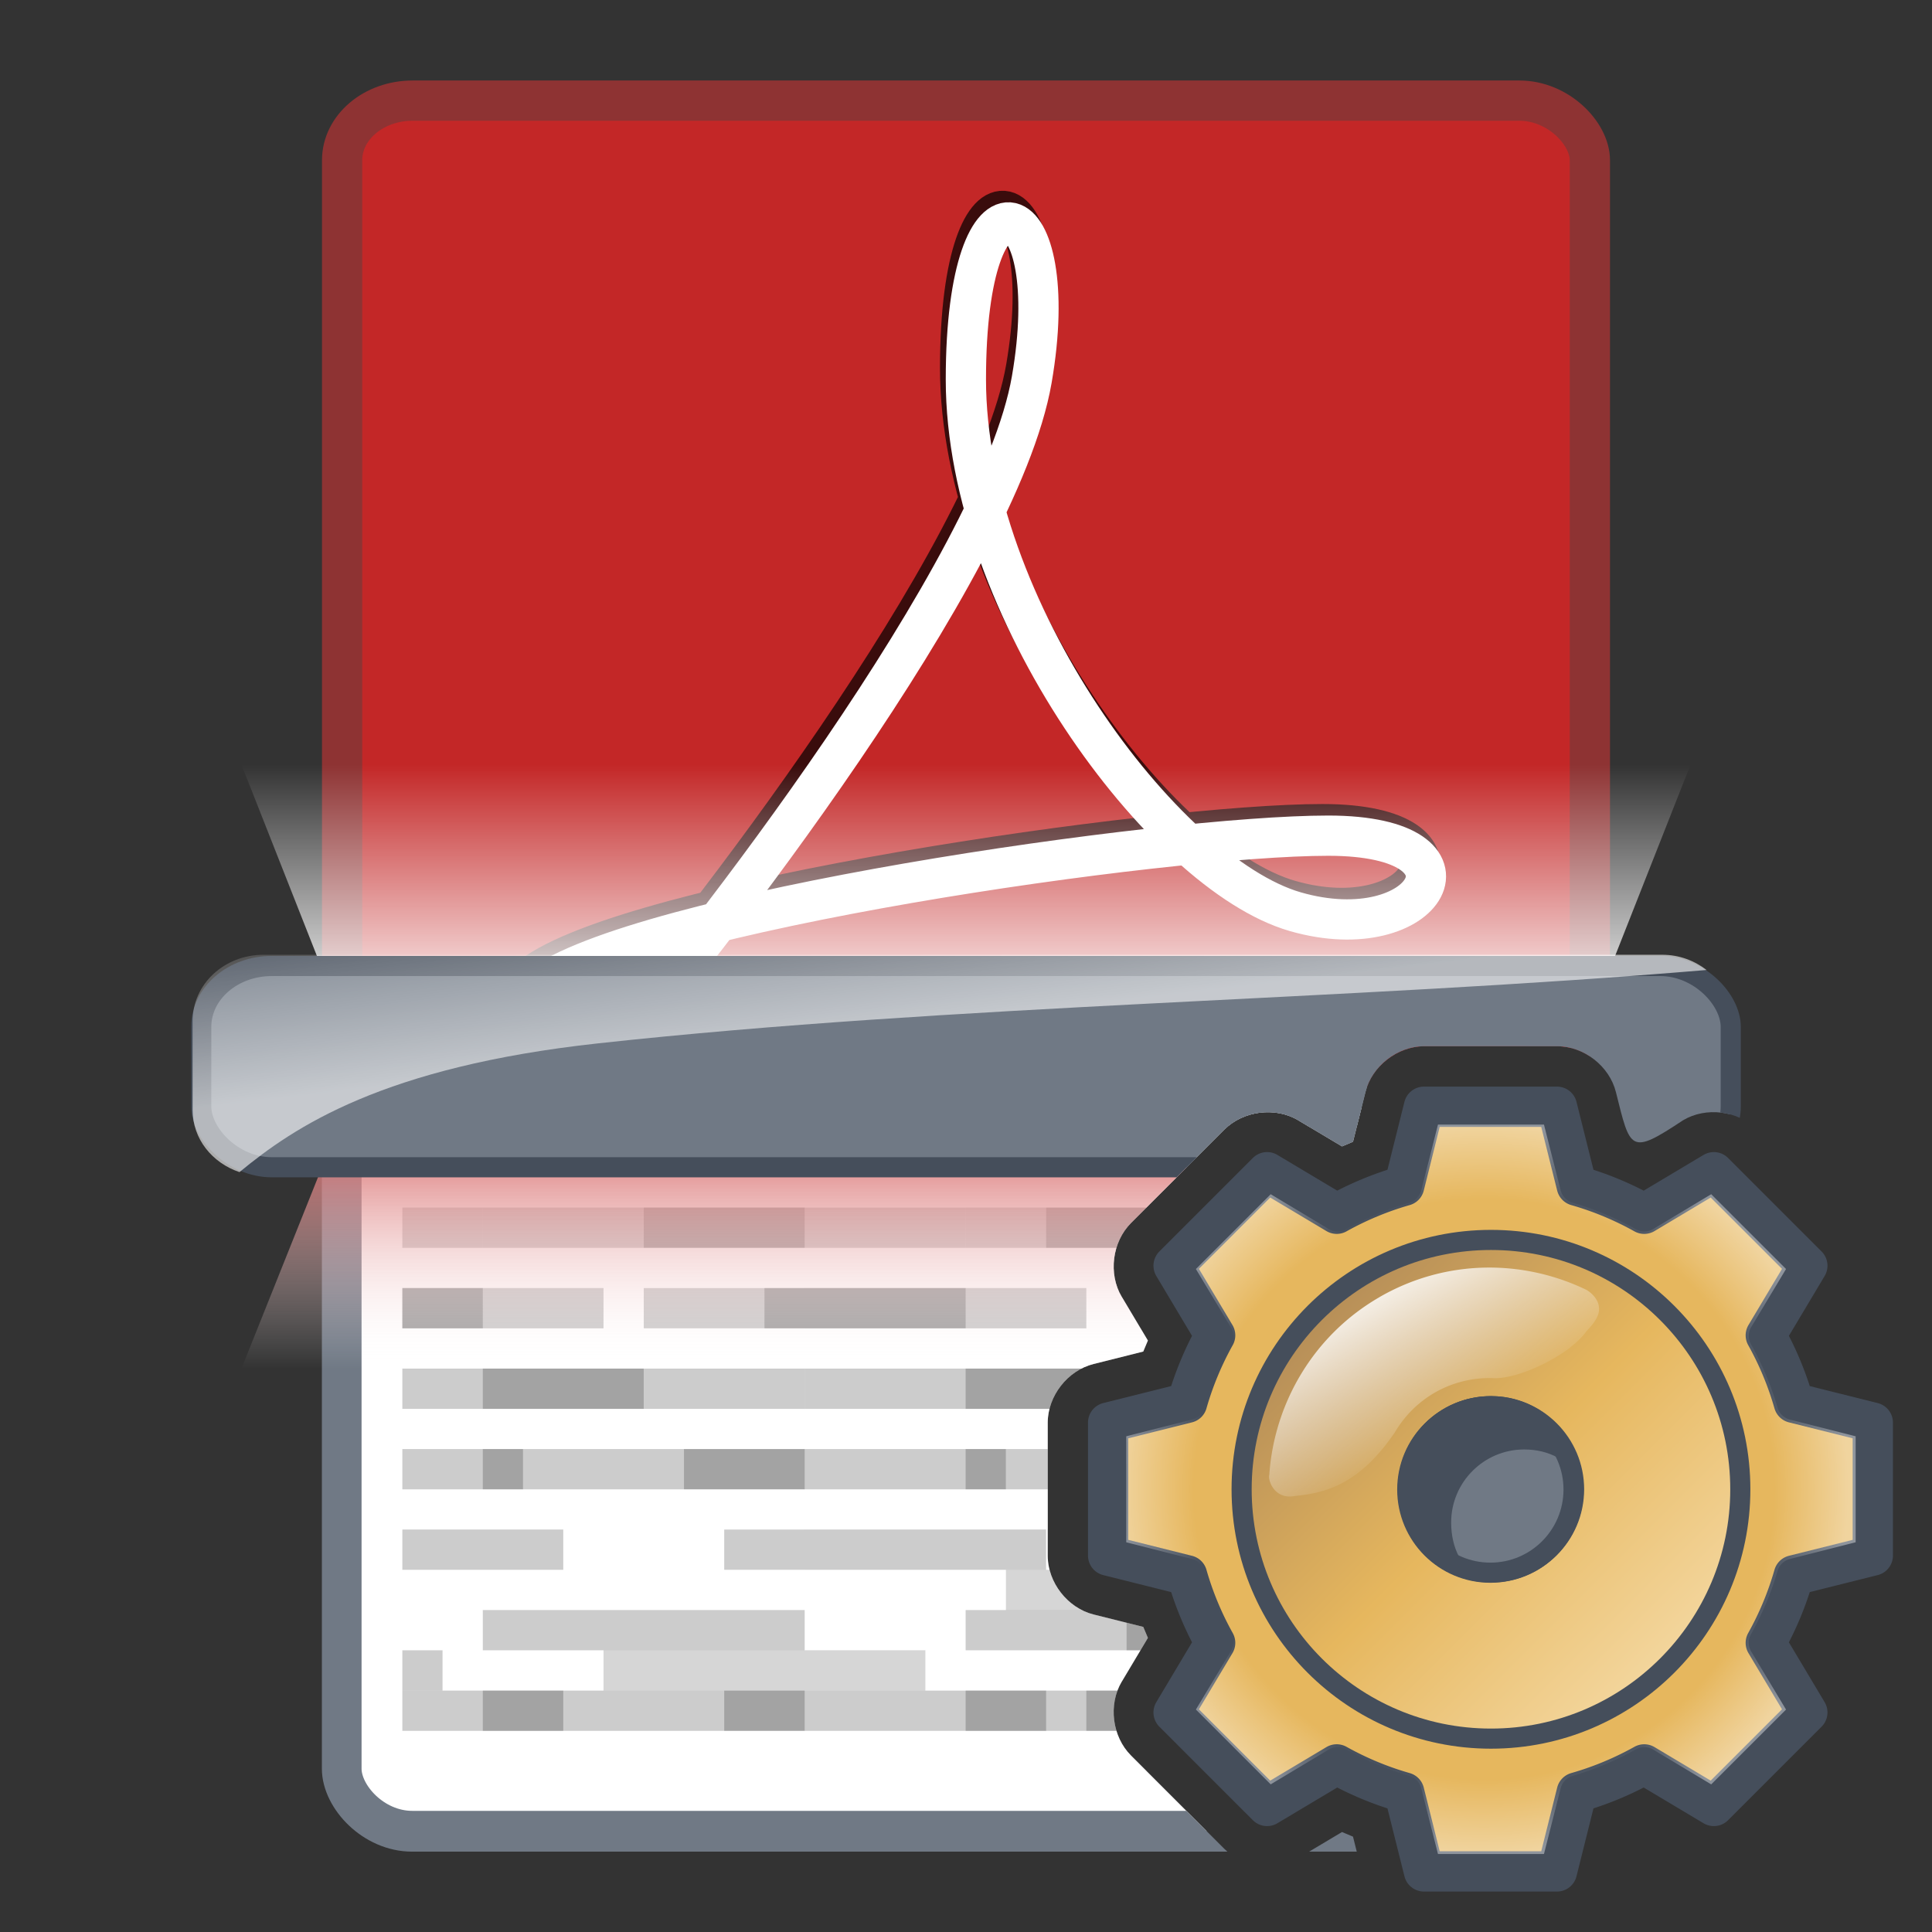 <svg width="48" height="48" xmlns:xlink="http://www.w3.org/1999/xlink" xmlns="http://www.w3.org/2000/svg"><rect width="100%" height="100%" fill="#333333" stroke="none"/><defs><linearGradient id="a"><stop offset="0" style="stop-color:#dc7b7b;stop-opacity:1"/><stop offset="1" style="stop-color:#fff;stop-opacity:0"/></linearGradient><linearGradient id="c"><stop style="stop-color:#fff;stop-opacity:1" offset="0"/><stop style="stop-color:#fff;stop-opacity:0" offset="1"/></linearGradient><linearGradient id="b"><stop style="stop-color:#fff;stop-opacity:1" offset="0"/><stop style="stop-color:#fff;stop-opacity:0" offset="1"/></linearGradient><linearGradient xlink:href="#a" id="h" x1="22" y1="18" x2="22" y2="12" gradientUnits="userSpaceOnUse" gradientTransform="matrix(1 0 0 -.833 0 38)"/><linearGradient xlink:href="#b" id="i" gradientUnits="userSpaceOnUse" x1="22" y1="18" x2="22" y2="12" gradientTransform="matrix(-1 0 0 .845 48 2.857)"/><linearGradient xlink:href="#c" id="j" x1="10.144" y1="20.929" x2="9.577" y2="16" gradientUnits="userSpaceOnUse" gradientTransform="matrix(.99 0 0 1 .049 0)"/><clipPath clipPathUnits="userSpaceOnUse" id="g"><rect style="opacity:1;fill:#454e5b;fill-opacity:1;fill-rule:nonzero;stroke:none;stroke-width:1;stroke-linecap:round;stroke-linejoin:round;stroke-miterlimit:4;stroke-dasharray:none;stroke-dashoffset:.5;stroke-opacity:1" width="27.99" height="17.614" x="10.005" y="1.027" rx="0" ry="0"/></clipPath><radialGradient r="10.969" fy="49.728" fx="15.646" cy="49.728" cx="15.646" gradientTransform="matrix(0 -1 1 0 -6.716 62.737)" gradientUnits="userSpaceOnUse" id="k" xlink:href="#d"/><linearGradient id="d"><stop offset="0" style="stop-color:#fff;stop-opacity:0"/><stop style="stop-color:#fff;stop-opacity:0" offset=".796"/><stop offset="1" style="stop-color:#fff;stop-opacity:1"/></linearGradient><linearGradient gradientTransform="translate(28.698 2.023) scale(1.105)" y2="48.021" x2="20.367" y1="33.542" x1="5.888" gradientUnits="userSpaceOnUse" id="l" xlink:href="#e"/><linearGradient id="e"><stop offset="0" style="stop-color:#9d7955;stop-opacity:1"/><stop style="stop-color:#e6b75e;stop-opacity:1" offset=".5"/><stop offset="1" style="stop-color:#fae6be;stop-opacity:1"/></linearGradient><linearGradient y2="47.709" x2="14.729" y1="42.056" x1="14.729" gradientUnits="userSpaceOnUse" id="m" xlink:href="#c"/><clipPath clipPathUnits="userSpaceOnUse" id="f"><path style="fill:#fff;fill-rule:evenodd;stroke-linecap:round;stroke-linejoin:round" d="M0 0v48h35.34c-.649-.021-1.258-.504-1.416-1.135l-.309-1.234a9.324 9.324 0 0 1-.273-.115l-1.086.648-.002.002c-.57.339-1.365.238-1.834-.231l-2.32-2.32c-.469-.469-.57-1.264-.231-1.834l.002-.002.648-1.086a9.373 9.373 0 0 1-.115-.273l-1.234-.309c-.644-.161-1.138-.793-1.139-1.457v-3.309c.001-.664.494-1.296 1.139-1.457l1.234-.309a9.351 9.351 0 0 1 .115-.274l-.648-1.086-.002-.002c-.339-.569-.237-1.363.231-1.832l2.32-2.322c.469-.469 1.264-.57 1.834-.231l.002.002 1.086.648a9.373 9.373 0 0 1 .273-.115l.309-1.234c.161-.644.793-1.138 1.457-1.139h3.309c.664.001 1.296.494 1.457 1.139.36 1.442.346 1.577 1.666.701.57-.342 1.366-.242 1.836.229h.002l2.32 2.32v.002c.468.469.569 1.263.231 1.832l-.002.002-.648 1.086c.039.091.079.181.115.273l1.234.309c.544.136.976.609 1.099 1.152V0zm48 38.959c-.123.543-.556 1.016-1.1 1.152l-1.234.309a9.348 9.348 0 0 1-.115.274l.648 1.086.002.002c.339.569.237 1.363-.23 1.832v.002l-2.322 2.32c-.47.47-1.266.57-1.836.229l-1.084-.648a9.373 9.373 0 0 1-.273.115l-.309 1.234c-.158.631-.767 1.114-1.416 1.135H48z"/></clipPath></defs><g clip-path="url(#f)"><rect ry="1.512" rx="1.752" y="2.5" x="8.5" height="17.5" width="31" style="fill:#fff;stroke:#707985;stroke-width:.986" transform="matrix(1 0 0 1.028 -.01 24.937)"/><rect ry="1.481" rx="1.752" y="2.5" x="8.5" height="24" width="31" style="fill:#c32727;stroke:#8e3333;stroke-width:1"/><path d="M14.851 26.143c2.455-2.833 9.821-12.278 10.64-17 .818-4.722-1.637-5.667-1.637 0 0 5.667 4.911 12.278 8.185 13.222 3.274.944 4.911-1.889.818-1.889-4.092 0-17.188 1.889-19.643 3.778-2.455 1.889-.819 4.722 1.637 1.889z" style="opacity:.7;fill:none;stroke:#000;stroke-width:1px;stroke-linecap:butt;stroke-linejoin:miter;stroke-opacity:1"/><g transform="matrix(1 0 0 1.022 -.009 24.951)" clip-path="url(#g)"><g transform="translate(-29.989 13.7)"><rect style="opacity:.2;fill:#fff;fill-opacity:1;fill-rule:nonzero;stroke:none" width="7.997" height=".979" x="57.988" y="-11.694" rx="0" ry="0"/><rect ry="0" rx="0" y="-11.694" x="67.984" height=".979" width="7.997" style="opacity:.2;fill:#fff;fill-opacity:1;fill-rule:nonzero;stroke:none"/><rect style="opacity:.2;fill:#fff;fill-opacity:1;fill-rule:nonzero;stroke:none" width="7.997" height=".979" x="-71.983" y="-9.737" rx="0" ry="0" transform="scale(-1 1)"/><rect ry="0" rx="0" y="-8.758" x="-66.985" height=".979" width="7.997" style="opacity:.2;fill:#fff;fill-opacity:1;fill-rule:nonzero;stroke:none" transform="scale(-1 1)"/><rect ry="0" rx="0" y="-7.78" x="59.987" height=".979" width="7.997" style="opacity:.2;fill:#fff;fill-opacity:1;fill-rule:nonzero;stroke:none"/><rect style="opacity:.2;fill:#fff;fill-opacity:1;fill-rule:nonzero;stroke:none" width="7.997" height=".979" x="63.986" y="-7.78" rx="0" ry="0"/><rect transform="scale(-1 1)" ry="0" rx="0" y="-5.823" x="-71.983" height=".979" width="7.997" style="opacity:.2;fill:#fff;fill-opacity:1;fill-rule:nonzero;stroke:none"/><rect transform="scale(-1 1)" style="opacity:.2;fill:#fff;fill-opacity:1;fill-rule:nonzero;stroke:none" width="7.997" height=".979" x="-66.985" y="-4.844" rx="0" ry="0"/><rect style="opacity:.2;fill:#fff;fill-opacity:1;fill-rule:nonzero;stroke:none" width="7.997" height=".979" x="59.987" y=".048" rx="0" ry="0"/><rect ry="0" rx="0" y=".048" x="67.984" height=".979" width="7.997" style="opacity:.2;fill:#fff;fill-opacity:1;fill-rule:nonzero;stroke:none"/><rect style="opacity:.2;fill:#fff;fill-opacity:1;fill-rule:nonzero;stroke:none" width="7.997" height=".979" x="-71.983" y="2.005" rx="0" ry="0" transform="scale(-1 1)"/><rect ry="0" rx="0" y="2.984" x="-66.985" height=".979" width="7.997" style="opacity:.2;fill:#fff;fill-opacity:1;fill-rule:nonzero;stroke:none" transform="scale(-1 1)"/><rect style="opacity:.2;fill:#fff;fill-opacity:1;fill-rule:nonzero;stroke:none" width="7.997" height=".979" x="-71.983" y="5.92" rx="0" ry="0" transform="scale(-1 1)"/><rect ry="0" rx="0" y="5.92" x="-65.985" height=".979" width="7.997" style="opacity:.2;fill:#fff;fill-opacity:1;fill-rule:nonzero;stroke:none" transform="scale(-1 1)"/><rect style="opacity:.2;fill:#fff;fill-opacity:1;fill-rule:nonzero;stroke:none" width="7.997" height=".979" x="56.988" y="7.877" rx="0" ry="0"/><rect ry="0" rx="0" y="7.877" x="63.986" height=".979" width="7.997" style="opacity:.2;fill:#fff;fill-opacity:1;fill-rule:nonzero;stroke:none"/><rect transform="scale(1 -1)" ry="0" rx="0" y="2.887" x="63.986" height=".979" width="7.997" style="opacity:.2;fill:#fff;fill-opacity:1;fill-rule:nonzero;stroke:none"/><rect transform="scale(1 -1)" style="opacity:.2;fill:#fff;fill-opacity:1;fill-rule:nonzero;stroke:none" width="7.997" height=".979" x="59.987" y="2.887" rx="0" ry="0"/><rect ry="0" rx="0" y=".93" x="-64.986" height=".979" width="7.997" style="opacity:.2;fill:#fff;fill-opacity:1;fill-rule:nonzero;stroke:none" transform="scale(-1)"/><rect style="opacity:.2;fill:#fff;fill-opacity:1;fill-rule:nonzero;stroke:none" width="7.997" height=".979" x="-71.983" y=".93" rx="0" ry="0" transform="scale(-1)"/><rect transform="scale(-1 1)" style="opacity:.2;fill:#fff;fill-opacity:1;fill-rule:nonzero;stroke:none" width="7.997" height=".979" x="-75.982" y="3.962" rx="0" ry="0"/><rect style="opacity:.2;fill:#000;fill-opacity:1;fill-rule:nonzero;stroke:none" width="7.997" height=".979" x="-71.983" y="-10.716" rx="0" ry="0" transform="scale(-1 1)"/><rect ry="0" rx="0" y="-10.716" x="-63.986" height=".979" width="7.997" style="opacity:.2;fill:#000;fill-opacity:1;fill-rule:nonzero;stroke:none" transform="scale(-1 1)"/><rect style="opacity:.2;fill:#000;fill-opacity:1;fill-rule:nonzero;stroke:none" width="7.997" height=".979" x="58.988" y="-8.758" rx="0" ry="0"/><rect ry="0" rx="0" y="-8.758" x="55.989" height=".979" width="7.997" style="opacity:.2;fill:#000;fill-opacity:1;fill-rule:nonzero;stroke:none"/><rect ry="0" rx="0" y="-6.801" x="-71.983" height=".979" width="7.997" style="opacity:.2;fill:#000;fill-opacity:1;fill-rule:nonzero;stroke:none" transform="scale(-1 1)"/><rect style="opacity:.2;fill:#000;fill-opacity:1;fill-rule:nonzero;stroke:none" width="7.997" height=".979" x="-67.984" y="-6.801" rx="0" ry="0" transform="scale(-1 1)"/><rect ry="0" rx="0" y="-4.844" x="56.988" height=".979" width="7.997" style="opacity:.2;fill:#000;fill-opacity:1;fill-rule:nonzero;stroke:none"/><rect style="opacity:.2;fill:#000;fill-opacity:1;fill-rule:nonzero;stroke:none" width="7.997" height=".979" x="63.986" y="-4.844" rx="0" ry="0"/><rect style="opacity:.2;fill:#000;fill-opacity:1;fill-rule:nonzero;stroke:none" width="7.997" height=".979" x="-71.983" y="1.027" rx="0" ry="0" transform="scale(-1 1)"/><rect ry="0" rx="0" y="1.027" x="-65.985" height=".979" width="7.997" style="opacity:.2;fill:#000;fill-opacity:1;fill-rule:nonzero;stroke:none" transform="scale(-1 1)"/><rect style="opacity:.2;fill:#000;fill-opacity:1;fill-rule:nonzero;stroke:none" width="7.997" height=".979" x="56.988" y="2.984" rx="0" ry="0"/><rect ry="0" rx="0" y="2.984" x="63.986" height=".979" width="7.997" style="opacity:.2;fill:#000;fill-opacity:1;fill-rule:nonzero;stroke:none"/><rect style="opacity:.2;fill:#000;fill-opacity:1;fill-rule:nonzero;stroke:none" width="7.997" height=".979" x="-71.983" y="8.855" rx="0" ry="0" transform="scale(-1 1)"/><rect ry="0" rx="0" y="1.909" x="-65.985" height=".979" width="7.997" style="opacity:.2;fill:#000;fill-opacity:1;fill-rule:nonzero;stroke:none" transform="scale(-1)"/><rect transform="scale(1 -1)" ry="0" rx="0" y="-.048" x="63.986" height=".979" width="7.997" style="opacity:.2;fill:#000;fill-opacity:1;fill-rule:nonzero;stroke:none"/><rect transform="scale(1 -1)" style="opacity:.2;fill:#000;fill-opacity:1;fill-rule:nonzero;stroke:none" width="7.997" height=".979" x="54.989" y="-1.027" rx="0" ry="0"/><rect style="opacity:.2;fill:#000;fill-opacity:1;fill-rule:nonzero;stroke:none" width="7.997" height=".979" x="57.988" y="4.941" rx="0" ry="0"/></g><g transform="translate(-39.986 15.657)"><rect style="opacity:.2;fill:#fff;fill-opacity:1;fill-rule:nonzero;stroke:none" width="7.997" height=".979" x="57.988" y="-11.694" rx="0" ry="0"/><rect ry="0" rx="0" y="-11.694" x="67.984" height=".979" width="7.997" style="opacity:.2;fill:#fff;fill-opacity:1;fill-rule:nonzero;stroke:none"/><rect style="opacity:.2;fill:#fff;fill-opacity:1;fill-rule:nonzero;stroke:none" width="7.997" height=".979" x="-71.983" y="-9.737" rx="0" ry="0" transform="scale(-1 1)"/><rect ry="0" rx="0" y="-8.758" x="-66.985" height=".979" width="7.997" style="opacity:.2;fill:#fff;fill-opacity:1;fill-rule:nonzero;stroke:none" transform="scale(-1 1)"/><rect ry="0" rx="0" y="-7.78" x="59.987" height=".979" width="7.997" style="opacity:.2;fill:#fff;fill-opacity:1;fill-rule:nonzero;stroke:none"/><rect style="opacity:.2;fill:#fff;fill-opacity:1;fill-rule:nonzero;stroke:none" width="7.997" height=".979" x="63.986" y="-7.78" rx="0" ry="0"/><rect transform="scale(-1 1)" ry="0" rx="0" y="-5.823" x="-71.983" height=".979" width="7.997" style="opacity:.2;fill:#fff;fill-opacity:1;fill-rule:nonzero;stroke:none"/><rect transform="scale(-1 1)" style="opacity:.2;fill:#fff;fill-opacity:1;fill-rule:nonzero;stroke:none" width="7.997" height=".979" x="-66.985" y="-4.844" rx="0" ry="0"/><rect style="opacity:.2;fill:#fff;fill-opacity:1;fill-rule:nonzero;stroke:none" width="7.997" height=".979" x="59.987" y=".048" rx="0" ry="0"/><rect ry="0" rx="0" y=".048" x="67.984" height=".979" width="7.997" style="opacity:.2;fill:#fff;fill-opacity:1;fill-rule:nonzero;stroke:none"/><rect style="opacity:.2;fill:#fff;fill-opacity:1;fill-rule:nonzero;stroke:none" width="7.997" height=".979" x="-71.983" y="2.005" rx="0" ry="0" transform="scale(-1 1)"/><rect ry="0" rx="0" y="2.984" x="-66.985" height=".979" width="7.997" style="opacity:.2;fill:#fff;fill-opacity:1;fill-rule:nonzero;stroke:none" transform="scale(-1 1)"/><rect style="opacity:.2;fill:#fff;fill-opacity:1;fill-rule:nonzero;stroke:none" width="7.997" height=".979" x="-71.983" y="5.92" rx="0" ry="0" transform="scale(-1 1)"/><rect ry="0" rx="0" y="5.92" x="-65.985" height=".979" width="7.997" style="opacity:.2;fill:#fff;fill-opacity:1;fill-rule:nonzero;stroke:none" transform="scale(-1 1)"/><rect style="opacity:.2;fill:#fff;fill-opacity:1;fill-rule:nonzero;stroke:none" width="7.997" height=".979" x="56.988" y="7.877" rx="0" ry="0"/><rect ry="0" rx="0" y="7.877" x="63.986" height=".979" width="7.997" style="opacity:.2;fill:#fff;fill-opacity:1;fill-rule:nonzero;stroke:none"/><rect transform="scale(1 -1)" ry="0" rx="0" y="2.887" x="63.986" height=".979" width="7.997" style="opacity:.2;fill:#fff;fill-opacity:1;fill-rule:nonzero;stroke:none"/><rect transform="scale(1 -1)" style="opacity:.2;fill:#fff;fill-opacity:1;fill-rule:nonzero;stroke:none" width="7.997" height=".979" x="59.987" y="2.887" rx="0" ry="0"/><rect ry="0" rx="0" y=".93" x="-64.986" height=".979" width="7.997" style="opacity:.2;fill:#fff;fill-opacity:1;fill-rule:nonzero;stroke:none" transform="scale(-1)"/><rect style="opacity:.2;fill:#fff;fill-opacity:1;fill-rule:nonzero;stroke:none" width="7.997" height=".979" x="-71.983" y=".93" rx="0" ry="0" transform="scale(-1)"/><rect transform="scale(-1 1)" style="opacity:.2;fill:#fff;fill-opacity:1;fill-rule:nonzero;stroke:none" width="7.997" height=".979" x="-75.982" y="3.962" rx="0" ry="0"/><rect style="opacity:.2;fill:#000;fill-opacity:1;fill-rule:nonzero;stroke:none" width="7.997" height=".979" x="-71.983" y="-10.716" rx="0" ry="0" transform="scale(-1 1)"/><rect ry="0" rx="0" y="-10.716" x="-63.986" height=".979" width="7.997" style="opacity:.2;fill:#000;fill-opacity:1;fill-rule:nonzero;stroke:none" transform="scale(-1 1)"/><rect style="opacity:.2;fill:#000;fill-opacity:1;fill-rule:nonzero;stroke:none" width="7.997" height=".979" x="58.988" y="-8.758" rx="0" ry="0"/><rect ry="0" rx="0" y="-8.758" x="55.989" height=".979" width="7.997" style="opacity:.2;fill:#000;fill-opacity:1;fill-rule:nonzero;stroke:none"/><rect ry="0" rx="0" y="-6.801" x="-71.983" height=".979" width="7.997" style="opacity:.2;fill:#000;fill-opacity:1;fill-rule:nonzero;stroke:none" transform="scale(-1 1)"/><rect style="opacity:.2;fill:#000;fill-opacity:1;fill-rule:nonzero;stroke:none" width="7.997" height=".979" x="-67.984" y="-6.801" rx="0" ry="0" transform="scale(-1 1)"/><rect ry="0" rx="0" y="-4.844" x="56.988" height=".979" width="7.997" style="opacity:.2;fill:#000;fill-opacity:1;fill-rule:nonzero;stroke:none"/><rect style="opacity:.2;fill:#000;fill-opacity:1;fill-rule:nonzero;stroke:none" width="7.997" height=".979" x="63.986" y="-4.844" rx="0" ry="0"/><rect style="opacity:.2;fill:#000;fill-opacity:1;fill-rule:nonzero;stroke:none" width="7.997" height=".979" x="-71.983" y="1.027" rx="0" ry="0" transform="scale(-1 1)"/><rect ry="0" rx="0" y="1.027" x="-65.985" height=".979" width="7.997" style="opacity:.2;fill:#000;fill-opacity:1;fill-rule:nonzero;stroke:none" transform="scale(-1 1)"/><rect style="opacity:.2;fill:#000;fill-opacity:1;fill-rule:nonzero;stroke:none" width="7.997" height=".979" x="56.988" y="2.984" rx="0" ry="0"/><rect ry="0" rx="0" y="2.984" x="63.986" height=".979" width="7.997" style="opacity:.2;fill:#000;fill-opacity:1;fill-rule:nonzero;stroke:none"/><rect style="opacity:.2;fill:#000;fill-opacity:1;fill-rule:nonzero;stroke:none" width="7.997" height=".979" x="-71.983" y="8.855" rx="0" ry="0" transform="scale(-1 1)"/><rect ry="0" rx="0" y="1.909" x="-65.985" height=".979" width="7.997" style="opacity:.2;fill:#000;fill-opacity:1;fill-rule:nonzero;stroke:none" transform="scale(-1)"/><rect transform="scale(1 -1)" ry="0" rx="0" y="-.048" x="63.986" height=".979" width="7.997" style="opacity:.2;fill:#000;fill-opacity:1;fill-rule:nonzero;stroke:none"/><rect transform="scale(1 -1)" style="opacity:.2;fill:#000;fill-opacity:1;fill-rule:nonzero;stroke:none" width="7.997" height=".979" x="54.989" y="-1.027" rx="0" ry="0"/><rect style="opacity:.2;fill:#000;fill-opacity:1;fill-rule:nonzero;stroke:none" width="7.997" height=".979" x="57.988" y="4.941" rx="0" ry="0"/></g><g transform="translate(-51.982 15.657)"><rect style="opacity:.2;fill:#fff;fill-opacity:1;fill-rule:nonzero;stroke:none" width="7.997" height=".979" x="57.988" y="-11.694" rx="0" ry="0"/><rect ry="0" rx="0" y="-11.694" x="67.984" height=".979" width="7.997" style="opacity:.2;fill:#fff;fill-opacity:1;fill-rule:nonzero;stroke:none"/><rect style="opacity:.2;fill:#fff;fill-opacity:1;fill-rule:nonzero;stroke:none" width="7.997" height=".979" x="-71.983" y="-9.737" rx="0" ry="0" transform="scale(-1 1)"/><rect ry="0" rx="0" y="-8.758" x="-66.985" height=".979" width="7.997" style="opacity:.2;fill:#fff;fill-opacity:1;fill-rule:nonzero;stroke:none" transform="scale(-1 1)"/><rect ry="0" rx="0" y="-7.78" x="59.987" height=".979" width="7.997" style="opacity:.2;fill:#fff;fill-opacity:1;fill-rule:nonzero;stroke:none"/><rect style="opacity:.2;fill:#fff;fill-opacity:1;fill-rule:nonzero;stroke:none" width="7.997" height=".979" x="63.986" y="-7.78" rx="0" ry="0"/><rect transform="scale(-1 1)" ry="0" rx="0" y="-5.823" x="-71.983" height=".979" width="7.997" style="opacity:.2;fill:#fff;fill-opacity:1;fill-rule:nonzero;stroke:none"/><rect transform="scale(-1 1)" style="opacity:.2;fill:#fff;fill-opacity:1;fill-rule:nonzero;stroke:none" width="7.997" height=".979" x="-66.985" y="-4.844" rx="0" ry="0"/><rect style="opacity:.2;fill:#fff;fill-opacity:1;fill-rule:nonzero;stroke:none" width="7.997" height=".979" x="59.987" y=".048" rx="0" ry="0"/><rect ry="0" rx="0" y=".048" x="67.984" height=".979" width="7.997" style="opacity:.2;fill:#fff;fill-opacity:1;fill-rule:nonzero;stroke:none"/><rect style="opacity:.2;fill:#fff;fill-opacity:1;fill-rule:nonzero;stroke:none" width="7.997" height=".979" x="-71.983" y="2.005" rx="0" ry="0" transform="scale(-1 1)"/><rect ry="0" rx="0" y="2.984" x="-66.985" height=".979" width="7.997" style="opacity:.2;fill:#fff;fill-opacity:1;fill-rule:nonzero;stroke:none" transform="scale(-1 1)"/><rect style="opacity:.2;fill:#fff;fill-opacity:1;fill-rule:nonzero;stroke:none" width="7.997" height=".979" x="-71.983" y="5.92" rx="0" ry="0" transform="scale(-1 1)"/><rect ry="0" rx="0" y="5.92" x="-65.985" height=".979" width="7.997" style="opacity:.2;fill:#fff;fill-opacity:1;fill-rule:nonzero;stroke:none" transform="scale(-1 1)"/><rect style="opacity:.2;fill:#fff;fill-opacity:1;fill-rule:nonzero;stroke:none" width="7.997" height=".979" x="56.988" y="7.877" rx="0" ry="0"/><rect ry="0" rx="0" y="7.877" x="63.986" height=".979" width="7.997" style="opacity:.2;fill:#fff;fill-opacity:1;fill-rule:nonzero;stroke:none"/><rect transform="scale(1 -1)" ry="0" rx="0" y="2.887" x="63.986" height=".979" width="7.997" style="opacity:.2;fill:#fff;fill-opacity:1;fill-rule:nonzero;stroke:none"/><rect transform="scale(1 -1)" style="opacity:.2;fill:#fff;fill-opacity:1;fill-rule:nonzero;stroke:none" width="7.997" height=".979" x="59.987" y="2.887" rx="0" ry="0"/><rect ry="0" rx="0" y=".93" x="-64.986" height=".979" width="7.997" style="opacity:.2;fill:#fff;fill-opacity:1;fill-rule:nonzero;stroke:none" transform="scale(-1)"/><rect style="opacity:.2;fill:#fff;fill-opacity:1;fill-rule:nonzero;stroke:none" width="7.997" height=".979" x="-71.983" y=".93" rx="0" ry="0" transform="scale(-1)"/><rect transform="scale(-1 1)" style="opacity:.2;fill:#fff;fill-opacity:1;fill-rule:nonzero;stroke:none" width="7.997" height=".979" x="-75.982" y="3.962" rx="0" ry="0"/><rect style="opacity:.2;fill:#000;fill-opacity:1;fill-rule:nonzero;stroke:none" width="7.997" height=".979" x="-71.983" y="-10.716" rx="0" ry="0" transform="scale(-1 1)"/><rect ry="0" rx="0" y="-10.716" x="-63.986" height=".979" width="7.997" style="opacity:.2;fill:#000;fill-opacity:1;fill-rule:nonzero;stroke:none" transform="scale(-1 1)"/><rect style="opacity:.2;fill:#000;fill-opacity:1;fill-rule:nonzero;stroke:none" width="7.997" height=".979" x="58.988" y="-8.758" rx="0" ry="0"/><rect ry="0" rx="0" y="-8.758" x="55.989" height=".979" width="7.997" style="opacity:.2;fill:#000;fill-opacity:1;fill-rule:nonzero;stroke:none"/><rect ry="0" rx="0" y="-6.801" x="-71.983" height=".979" width="7.997" style="opacity:.2;fill:#000;fill-opacity:1;fill-rule:nonzero;stroke:none" transform="scale(-1 1)"/><rect style="opacity:.2;fill:#000;fill-opacity:1;fill-rule:nonzero;stroke:none" width="7.997" height=".979" x="-67.984" y="-6.801" rx="0" ry="0" transform="scale(-1 1)"/><rect ry="0" rx="0" y="-4.844" x="56.988" height=".979" width="7.997" style="opacity:.2;fill:#000;fill-opacity:1;fill-rule:nonzero;stroke:none"/><rect style="opacity:.2;fill:#000;fill-opacity:1;fill-rule:nonzero;stroke:none" width="7.997" height=".979" x="63.986" y="-4.844" rx="0" ry="0"/><rect style="opacity:.2;fill:#000;fill-opacity:1;fill-rule:nonzero;stroke:none" width="7.997" height=".979" x="-71.983" y="1.027" rx="0" ry="0" transform="scale(-1 1)"/><rect ry="0" rx="0" y="1.027" x="-65.985" height=".979" width="7.997" style="opacity:.2;fill:#000;fill-opacity:1;fill-rule:nonzero;stroke:none" transform="scale(-1 1)"/><rect style="opacity:.2;fill:#000;fill-opacity:1;fill-rule:nonzero;stroke:none" width="7.997" height=".979" x="56.988" y="2.984" rx="0" ry="0"/><rect ry="0" rx="0" y="2.984" x="63.986" height=".979" width="7.997" style="opacity:.2;fill:#000;fill-opacity:1;fill-rule:nonzero;stroke:none"/><rect style="opacity:.2;fill:#000;fill-opacity:1;fill-rule:nonzero;stroke:none" width="7.997" height=".979" x="-71.983" y="8.855" rx="0" ry="0" transform="scale(-1 1)"/><rect ry="0" rx="0" y="1.909" x="-65.985" height=".979" width="7.997" style="opacity:.2;fill:#000;fill-opacity:1;fill-rule:nonzero;stroke:none" transform="scale(-1)"/><rect transform="scale(1 -1)" ry="0" rx="0" y="-.048" x="63.986" height=".979" width="7.997" style="opacity:.2;fill:#000;fill-opacity:1;fill-rule:nonzero;stroke:none"/><rect transform="scale(1 -1)" style="opacity:.2;fill:#000;fill-opacity:1;fill-rule:nonzero;stroke:none" width="7.997" height=".979" x="54.989" y="-1.027" rx="0" ry="0"/><rect style="opacity:.2;fill:#000;fill-opacity:1;fill-rule:nonzero;stroke:none" width="7.997" height=".979" x="57.988" y="4.941" rx="0" ry="0"/></g></g><path style="fill:none;stroke:#fff;stroke-width:1px;stroke-linecap:butt;stroke-linejoin:miter;stroke-opacity:1" d="M14.994 26.429c2.455-2.833 9.822-12.278 10.64-17 .818-4.722-1.637-5.667-1.637 0 0 5.667 4.911 12.278 8.184 13.222 3.274.944 4.911-1.889.819-1.889s-17.188 1.889-19.643 3.778c-2.455 1.889-.818 4.722 1.637 1.889z"/><g transform="translate(0 6)"><path style="opacity:.8;fill:url(#h);fill-opacity:1;fill-rule:nonzero;stroke:none" d="M6 28h36l-2-5H8z"/><path d="M42 13H6l2 5.071h32z" style="opacity:.8;fill:url(#i);fill-opacity:1;fill-rule:nonzero;stroke:none"/><rect style="fill:#707985;fill-opacity:1;fill-rule:nonzero;stroke:#454e5b;stroke-width:.5;stroke-linecap:butt;stroke-linejoin:round;stroke-miterlimit:4;stroke-dasharray:none;stroke-dashoffset:0;stroke-opacity:1" width="38" height="5" x="5" y="18" rx="1.752" ry="1.512"/><path d="M6.548 17.721c-.978 0-1.763.729-1.763 1.651v2.201c0 .724.484 1.317 1.165 1.548 1.363-1.127 3.574-2.616 8.908-3.199 8.855-.968 18.499-1.061 27.542-1.823-.303-.232-.679-.378-1.102-.378H6.548z" style="opacity:.6;fill:url(#j);fill-opacity:1;fill-rule:nonzero;stroke:none"/></g></g><g transform="translate(-5.09 5.588) scale(.826)" style="stroke-width:.915"><path d="M48.993 26.524l-.594 2.375a9.552 9.552 0 0 0-2.031.844l-2.094-1.25-2.812 2.812 1.25 2.094a9.552 9.552 0 0 0-.844 2.031l-2.375.594v4l2.375.594a9.552 9.552 0 0 0 .844 2.031l-1.25 2.094 2.812 2.812 2.094-1.25a9.552 9.552 0 0 0 2.031.844l.594 2.375h4l.594-2.375a9.552 9.552 0 0 0 2.031-.844l2.094 1.25 2.812-2.812-1.25-2.094a9.552 9.552 0 0 0 .844-2.031l2.375-.594v-4l-2.375-.594a9.552 9.552 0 0 0-.844-2.031l1.25-2.094-2.812-2.812-2.094 1.25a9.552 9.552 0 0 0-2.031-.844l-.594-2.375z" style="fill:#e6b75e;fill-opacity:1;stroke:#454e5b;stroke-width:1.211;stroke-linecap:round;stroke-linejoin:round;stroke-miterlimit:4;stroke-dasharray:none;stroke-dashoffset:0;stroke-opacity:1"/><path style="opacity:.4;fill:url(#k);fill-opacity:1;stroke:none;stroke-width:.915" d="M41.625 36.125l-.5 1.969a.522.522 0 0 1-.344.375c-.671.191-1.341.479-1.937.812a.522.522 0 0 1-.531-.031l-1.719-1.031-2.25 2.25 1.031 1.719a.522.522 0 0 1 .031.531c-.334.597-.621 1.267-.813 1.937a.522.522 0 0 1-.375.344l-1.969.5v3.188l1.969.5a.522.522 0 0 1 .375.344c.191.671.479 1.341.812 1.937A.522.522 0 0 1 35.375 52l-1.031 1.719 2.25 2.25 1.719-1.031a.522.522 0 0 1 .531-.031c.597.334 1.267.621 1.937.813a.522.522 0 0 1 .344.375l.5 1.969h3.188l.5-1.969a.522.522 0 0 1 .344-.375c.671-.191 1.341-.479 1.937-.812a.522.522 0 0 1 .531.031l1.719 1.031 2.25-2.25L51.062 52a.522.522 0 0 1-.031-.531c.334-.597.621-1.267.813-1.937a.522.522 0 0 1 .375-.344l1.969-.5V45.5l-1.969-.5a.522.522 0 0 1-.375-.344c-.191-.671-.479-1.341-.812-1.937a.522.522 0 0 1 .031-.531l1.031-1.719-2.25-2.25L48.125 39.25a.522.522 0 0 1-.531.031c-.597-.334-1.267-.621-1.937-.813a.522.522 0 0 1-.344-.375l-.5-1.969zm1.594 8.469c1.38 0 2.5 1.12 2.5 2.5s-1.12 2.5-2.5 2.5-2.5-1.12-2.5-2.5 1.12-2.5 2.5-2.5z" transform="translate(7.789 -9.064)"/><path style="fill:url(#l);fill-opacity:1;stroke:#454e5b;stroke-width:.605;stroke-linecap:round;stroke-linejoin:round;stroke-miterlimit:4;stroke-dasharray:none;stroke-dashoffset:0;stroke-opacity:1" d="M43.219 39.594c-4.14 0-7.5 3.36-7.5 7.5 0 4.14 3.36 7.5 7.5 7.5 4.14 0 7.5-3.36 7.5-7.5 0-4.14-3.36-7.5-7.5-7.5zm0 5c1.38 0 2.5 1.12 2.5 2.5s-1.12 2.5-2.5 2.5-2.5-1.12-2.5-2.5 1.12-2.5 2.5-2.5z" transform="translate(7.789 -9.064)"/><circle transform="translate(54.62 12.379) scale(.789)" style="fill:#707985;fill-opacity:1;stroke:#454e5b;stroke-width:.768;stroke-linecap:round;stroke-linejoin:round;stroke-miterlimit:4;stroke-dasharray:none;stroke-dashoffset:0;stroke-opacity:1" cx="-4.599" cy="32.521" r="3.17"/><path transform="rotate(-30 11.257 -23.617)" d="M14.844 42.965c-2.293 0-4.324 1.178-5.524 2.945a.841.841 0 0 1-.035.047c-.112.142-.203.707.35.91a.841.841 0 0 1 .057.023c.926.421 1.925.597 3.537-.18l-.059.031c.485-.283 1.059-.457 1.674-.457.614 0 1.188.173 1.674.457a.841.841 0 0 1 .049.031c.613.417 2.29.57 3.129.205a.841.841 0 0 1 .094-.033c.494-.148.594-.325.646-.486.051-.155.015-.38-.09-.568-1.199-1.764-3.206-2.926-5.502-2.926z" style="fill:url(#m);fill-opacity:1;stroke:none;stroke-width:.915"/><path style="fill:#454e5b;fill-opacity:1;stroke:#454e5b;stroke-width:.605;stroke-linecap:round;stroke-linejoin:round;stroke-miterlimit:4;stroke-dasharray:none;stroke-dashoffset:0;stroke-opacity:1" d="M51.008 35.53c-1.38 0-2.5 1.12-2.5 2.5 0 .944.508 1.762 1.281 2.188-.19-.353-.281-.759-.281-1.188 0-1.38 1.12-2.5 2.5-2.5.423 0 .807.095 1.156.281-.428-.763-1.22-1.281-2.156-1.281z"/></g></svg>
